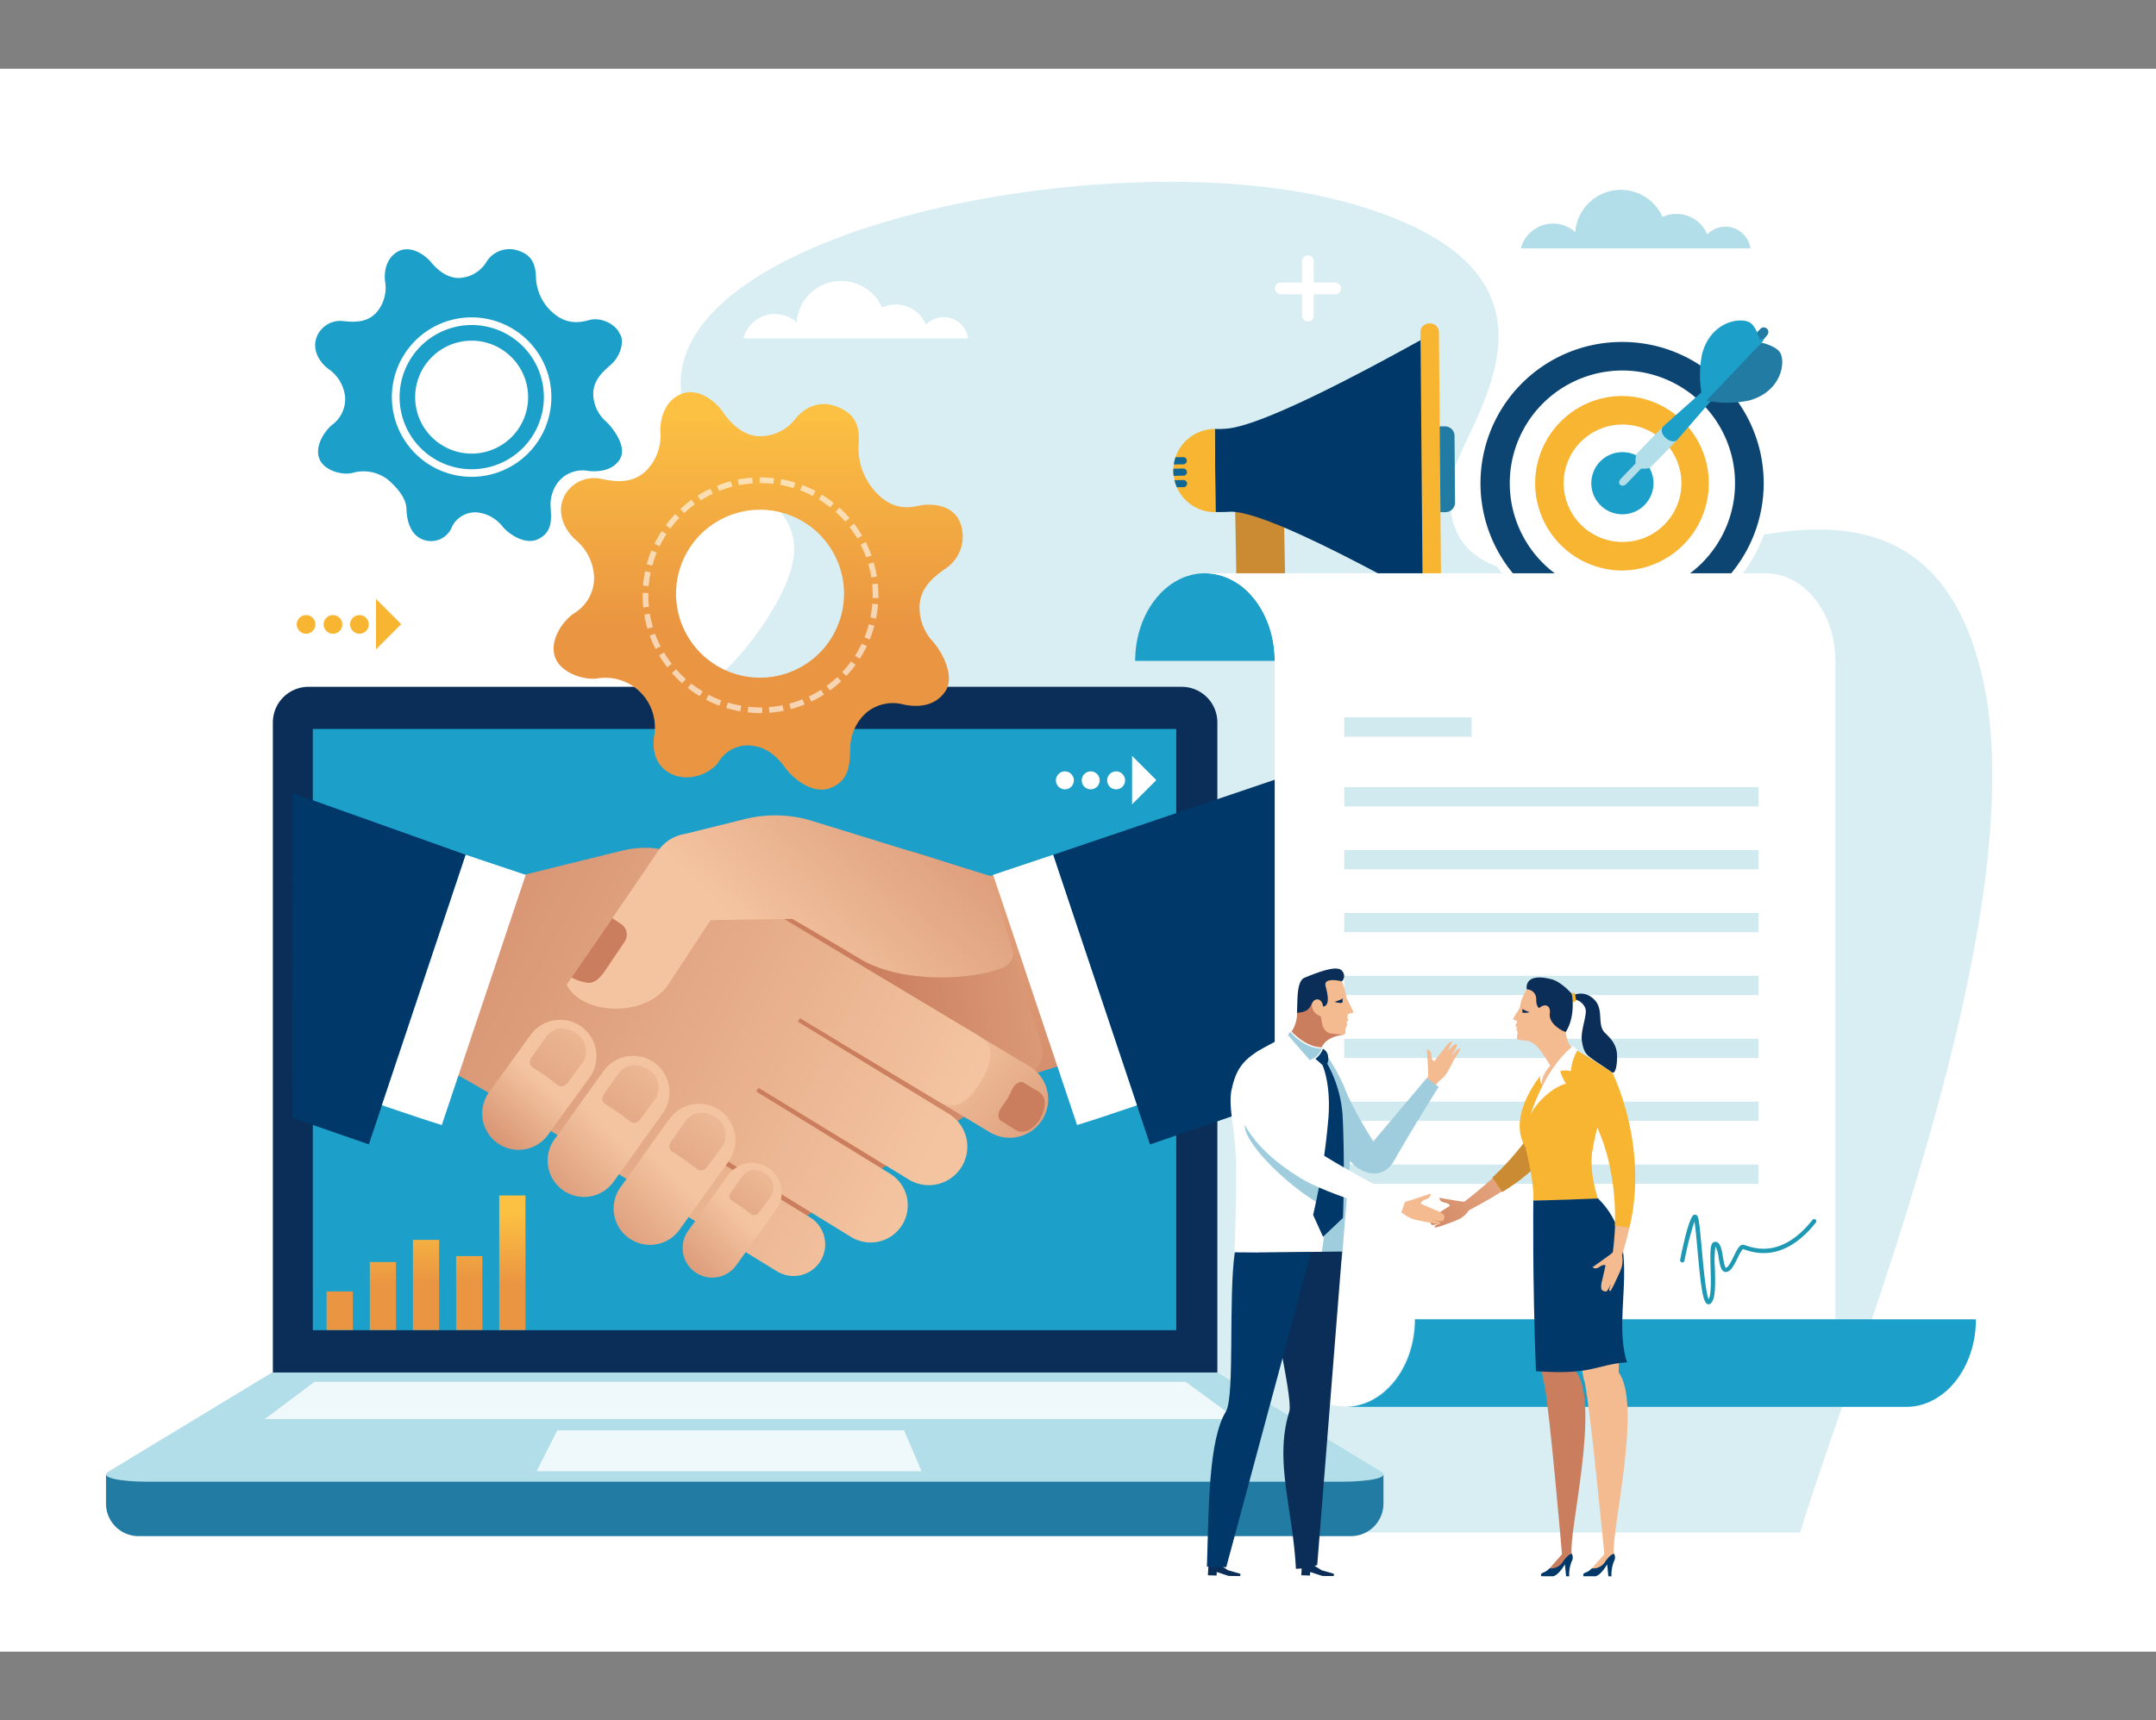 <svg xmlns="http://www.w3.org/2000/svg" xmlns:xlink="http://www.w3.org/1999/xlink" width="441" height="352"><rect width="100%" height="100%" fill="#808080" stroke="none"/><defs><linearGradient id="c" x1=".486" y1=".794" x2=".486" y2="-.04" gradientUnits="objectBoundingBox"><stop offset=".245" stop-color="#ea9542"/><stop offset=".883" stop-color="#fcc142"/></linearGradient><linearGradient id="n" x1="6.277" y1=".669" x2="10.144" y2="-3.627" xlink:href="#a"/><linearGradient id="e" x1=".501" y1=".38" x2=".501" y2="-3.315" xlink:href="#c"/><linearGradient id="f" x1=".499" y1=".733" x2=".499" y2="-.858" xlink:href="#c"/><linearGradient id="g" x1=".501" y1=".788" x2=".501" y2="-.473" xlink:href="#c"/><linearGradient id="h" x1=".499" y1=".733" x2=".499" y2="-.858" xlink:href="#c"/><linearGradient id="i" x1=".5" y1=".86" x2=".5" y2=".03" xlink:href="#c"/><linearGradient id="b" x1="1.204" y1="1.852" x2="-.15" y2="-1.542" gradientUnits="objectBoundingBox"><stop offset="0" stop-color="#ca7e5e"/><stop offset="1" stop-color="#f5bb90"/></linearGradient><linearGradient id="a" x1=".633" y1=".496" x2="1.552" y2=".421" gradientUnits="objectBoundingBox"><stop offset="0" stop-color="#ca7e5e"/><stop offset="1" stop-color="#f4c4a0"/></linearGradient><linearGradient id="j" x1="1.534" y1="1.266" x2=".493" y2=".519" xlink:href="#a"/><linearGradient id="k" x1="-.399" y1=".141" x2=".913" y2=".659" xlink:href="#a"/><linearGradient id="l" x1="1.436" y1=".055" x2=".383" y2=".552" xlink:href="#a"/><linearGradient id="m" x1="8.184" y1="-22.203" x2="8.184" y2="-27.563" xlink:href="#a"/><linearGradient id="z" x1="-21.285" y1="9.563" x2="-21.945" y2="9.171" xlink:href="#b"/><linearGradient id="o" x1="-.149" y1="1.122" x2=".433" y2=".398" xlink:href="#a"/><linearGradient id="p" x1="-1.483" y1="2.946" x2="1.083" y2="-.695" xlink:href="#a"/><linearGradient id="q" x1="-.338" y1="1.254" x2=".416" y2=".43" xlink:href="#a"/><linearGradient id="r" x1="-1.506" y1="2.988" x2="1.06" y2="-.65" xlink:href="#a"/><linearGradient id="s" x1="-.394" y1="1.339" x2=".425" y2=".42" xlink:href="#a"/><linearGradient id="t" x1="-1.538" y1="3.026" x2="1.029" y2="-.61" xlink:href="#a"/><linearGradient id="u" x1="-.357" y1="1.253" x2=".461" y2=".341" xlink:href="#a"/><linearGradient id="v" x1="-1.615" y1="3.021" x2=".949" y2="-.622" xlink:href="#a"/><linearGradient id="w" x1="-.281" y1=".936" x2=".794" y2=".297" xlink:href="#b"/><linearGradient id="x" x1="-17.58" y1=".466" x2="-19.147" y2=".55" xlink:href="#b"/><linearGradient id="y" x1="-25.801" y1="1.369" x2="-24.868" y2="1.232" xlink:href="#b"/><clipPath id="d"><path data-name="長方形 4544" transform="translate(360 741)" fill="#fff" d="M0 0h441v352H0z"/></clipPath></defs><g data-name="マスクグループ 74" transform="translate(-360 -741)" clip-path="url(#d)"><g data-name="AdobeStock_370703247 [更新済み]"><path data-name="長方形 4529" fill="#fff" d="M360 755.065h441v323.87H360z"/><path data-name="パス 4541" d="M728.214 1054.557c10.619-35.086 48.792-127.378 37.1-175.783-11.254-46.589-53.625-24.748-73.364-21.432-17.076 2.858-37.238 2.575-35.245-17.128.582-10.831 32.122-43.006-21.08-57.771-45.97-12.758-135.122 4.374-136.375 36.285-1.041 26.583 39.32 18.381 15.805 51.562-19.933 28.136-39.567 8.82-72.112 52.9-25.383 34.365-11.959 107.642-7.129 131.367z" fill="#d9eef3"/><g data-name="グループ 6150"><path data-name="長方形 4530" fill="#1ca0c9" d="M419.906 887.771h183.191v125.861H419.906z"/><path data-name="パス 4542" d="M609.024 1021.87H415.813V888.811a7.287 7.287 0 017.285-7.285h178.623a7.287 7.287 0 017.285 7.285v133.059zm-185.044-8.714h176.612v-123H423.98z" fill="#0a2e57"/><g data-name="グループ 6149"><g data-name="グループ 6147"><path data-name="パス 4543" d="M381.679 1042.668v5.962a6.663 6.663 0 006.668 6.668h247.966a6.663 6.663 0 006.668-6.668v-5.962z" fill="#227ba2"/></g><g data-name="グループ 6148"><path data-name="パス 4544" d="M642.593 1042.155c1.676 1.094-2.029 2.011-8.308 2.011H390.394c-6.28 0-9.967-.917-8.308-2.011l33.569-20.339h193.37z" fill="#b1dee8"/><path data-name="パス 4545" d="M548.501 1042.015h-78.745l4.234-8.361h70.93z" fill="#fff" opacity=".79"/><path data-name="パス 4546" d="M612.923 1031.343H414.155l10.161-7.62h178.2z" fill="#fff" opacity=".79"/></g></g></g><g data-name="グループ 6151"><path data-name="パス 4547" d="M465.912 792.25a5.515 5.515 0 00-6.492 2.47 6.861 6.861 0 01-5.786 3.158c-2.293-.106-4.163-1.641-5.539-3.316-1.129-1.358-4.2-3.6-6.862-2.011-2.487 1.5-2.664 4.5-2.47 6.033a7.673 7.673 0 01-1.764 6.35c-1.923 2.117-4.533 1.993-6.756 1.764a5.191 5.191 0 00-5.45 3.21c-.988 2.558.406 5.116 2.417 6.6a7.926 7.926 0 013.369 5.627 6.479 6.479 0 01-2.628 5.768c-1.394 1.147-3.6 4.181-2.681 6.809.9 2.628 4.745 3.528 6.756 3.069a8.118 8.118 0 017.532 1.535c1.764 1.605 3.51 3.6 3.581 5.786.106 3.158 1.182 5.486 3.369 6.3a4.61 4.61 0 005.98-2.7 5.287 5.287 0 015.292-2.84 7.6 7.6 0 015.045 2.911c1.464 1.693 4.675 3.74 7.2 2.558 3.087-1.464 2.717-4.269 2.611-6.456a7.472 7.472 0 011.94-5.715 6.433 6.433 0 015.68-1.817c2.117.247 5.151 0 6.58-2.47 1.411-2.47-1.305-6.174-2.928-7.673a7.66 7.66 0 01-2.54-5.1c-.247-2.981 1.676-4.816 3.4-6.315 2.117-1.817 2.84-4.533 2.223-6.139l-.265-.423c-.635-1.605-3.263-3.228-5.733-2.84-1.2.194-4.586 1.764-8.22-1.676a10.034 10.034 0 01-3.122-6.544c-.088-2.544-.405-4.872-3.739-5.913zm5.627 36.233a16.312 16.312 0 11-8.836-21.309 16.313 16.313 0 018.836 21.309z" fill="#1ca0c9"/><path data-name="パス 4548" d="M144.914 53.734c-4.251-1.764-7.285.564-8.82 2.452a9.01 9.01 0 01-7.956 3.457c-2.981-.406-5.257-2.646-6.88-5.01-1.305-1.923-5.08-5.221-8.749-3.457-3.457 1.658-4.04 5.574-3.969 7.62a10.194 10.194 0 01-3.069 8.114c-2.787 2.54-6.192 2.082-9.067 1.5a6.842 6.842 0 00-7.532 3.563c-1.588 3.228-.088 6.756 2.381 8.961a10.429 10.429 0 013.74 7.779 8.476 8.476 0 01-4.145 7.232c-1.958 1.341-4.851 4.974-3.969 8.52.864 3.546 5.945 5.151 8.644 4.8a10.125 10.125 0 0111.819 11.272c-.723 4.057.67 6.9 3.44 8.238 4.092 1.976 8.644-.6 9.755-2.593a6.989 6.989 0 017.268-3.1c2.664.423 4.745 2.311 6.262 4.41 1.729 2.4 5.7 5.468 9.12 4.216 4.234-1.535 4.075-5.257 4.2-8.15a9.849 9.849 0 013.246-7.268 8.437 8.437 0 017.656-1.711c2.752.582 6.333.476 8.485-2.611 2.152-3.069-.547-8.1-2.487-10.266a10.211 10.211 0 01-2.734-7c.035-3.951 2.769-6.121 5.221-7.867a7.925 7.925 0 003.263-9.014c-1.111-3.4-4.269-4.322-7.568-4.092-1.605.106-5.733 2.1-10.09-2.858a13.115 13.115 0 01-3.3-8.961c.228-3.325.087-6.41-4.165-8.176zm-.776 46.166a17.178 17.178 0 11-7.215-23.2 17.181 17.181 0 017.215 23.2z" transform="translate(386.529 770.568)" fill="url(#c)"/><path data-name="パス 4549" d="M513.733 886.819c-.265-.018-.547-.053-.811-.071l.123-1.147c.247.035.512.053.776.071a26.85 26.85 0 002.064.071l.018 1.164c-.741 0-1.464-.018-2.17-.088zm-2.293-.282a23.756 23.756 0 01-2.893-.688l.335-1.111a24.014 24.014 0 002.752.653l-.194 1.147zm5.927.3l-.088-1.164a21.45 21.45 0 002.8-.388l.229 1.147a23.655 23.655 0 01-2.946.406zm-10.231-1.446a25.007 25.007 0 01-2.717-1.217l.529-1.023a19.972 19.972 0 002.593 1.147l-.406 1.094zm14.624.706l-.3-1.129a23.922 23.922 0 002.681-.9l.441 1.076a25.254 25.254 0 01-2.822.953zm-18.628-2.644a23.3 23.3 0 01-2.452-1.693l.723-.917a20.986 20.986 0 002.328 1.605l-.6 1.005zm22.809 1.094l-.494-1.041a22.558 22.558 0 002.47-1.376l.635.97a25.14 25.14 0 01-2.611 1.446zm-26.407-3.74a21.625 21.625 0 01-2.1-2.117l.864-.759a23.821 23.821 0 001.993 2.011l-.759.864zm30.235 1.464l-.688-.935a23.7 23.7 0 002.187-1.8l.794.847a29.63 29.63 0 01-2.293 1.887zm-33.275-4.731a26.125 26.125 0 01-1.676-2.452l1.005-.6a26.065 26.065 0 001.588 2.346l-.917.706zm36.621 1.764l-.847-.794a23.669 23.669 0 001.817-2.17l.935.688a26.532 26.532 0 01-1.905 2.276zm-39.02-5.521a26.489 26.489 0 01-1.2-2.717l1.094-.406a24.012 24.012 0 001.129 2.593l-1.023.529zm41.754 2.011l-.97-.635a22.56 22.56 0 001.376-2.47l1.041.494a19.726 19.726 0 01-1.446 2.611zm-43.407-6.141a23.677 23.677 0 01-.67-2.893l1.147-.194a23.961 23.961 0 00.635 2.752l-1.112.335zm45.458 2.187l-1.076-.441a23.918 23.918 0 00.9-2.681l1.129.3a26.528 26.528 0 01-.953 2.822zm-46.323-6.562a23.8 23.8 0 01-.123-2.964l1.164.018a21.587 21.587 0 00.123 2.822l-1.164.123zm47.61 2.293l-1.147-.229a24.938 24.938 0 00.388-2.8l1.164.088a23.658 23.658 0 01-.406 2.946zm-46.5-6.65l-1.164-.088a27.539 27.539 0 01.423-2.946l1.147.229a21.484 21.484 0 00-.406 2.8zm45.813 2.432a25.158 25.158 0 00-.106-2.822l1.164-.106a27.73 27.73 0 01.106 2.964l-1.164-.035zm-45.088-6.61l-1.129-.3a26.532 26.532 0 01.953-2.822l1.076.441a30.026 30.026 0 00-.9 2.681zm44.806 2.4a20.7 20.7 0 00-.617-2.752l1.111-.318a23.6 23.6 0 01.653 2.893l-1.147.176zm-43.306-6.368l-1.041-.512a22.161 22.161 0 011.464-2.593l.97.635a22.7 22.7 0 00-1.394 2.47zm42.248 2.258a19.872 19.872 0 00-1.129-2.593l1.041-.529a25.053 25.053 0 011.182 2.734l-1.094.388zm-40.043-5.892l-.935-.688a23.434 23.434 0 011.923-2.276l.847.794a19.269 19.269 0 00-1.835 2.17zm38.244 2.046a21.048 21.048 0 00-1.588-2.346l.917-.706a23.211 23.211 0 011.658 2.47l-.988.582zm-35.421-5.2l-.794-.847a26.061 26.061 0 012.293-1.887l.688.935a23.7 23.7 0 00-2.187 1.8zm32.954 1.759a23.646 23.646 0 00-1.976-2.011l.776-.864a23.58 23.58 0 012.082 2.117l-.882.759zm-29.582-4.357l-.617-.988a23.322 23.322 0 012.611-1.429l.488 1.059a24.087 24.087 0 00-2.487 1.358zm26.513 1.429a23.842 23.842 0 00-2.329-1.623l.6-.988a23.229 23.229 0 012.434 1.711l-.706.9zm-22.738-3.352l-.423-1.076a26.436 26.436 0 012.822-.935l.3 1.129a20.109 20.109 0 00-2.7.882zm19.175 1.023a22.542 22.542 0 00-2.575-1.164l.406-1.094a26.627 26.627 0 012.711 1.222l-.547 1.041zm-15.118-2.223l-.229-1.147a23.617 23.617 0 012.946-.388l.088 1.164a25.447 25.447 0 00-2.8.37zm11.2.6a24.071 24.071 0 00-2.752-.67l.212-1.147a23.829 23.829 0 012.893.706l-.353 1.111zm-6.97-1.023v-1.164a27.552 27.552 0 012.964.159l-.141 1.147a30.295 30.295 0 00-2.822-.141z" fill="#fff" opacity=".6"/><path data-name="パス 4550" d="M455.362 836.968a14.755 14.755 0 1115.841-13.583 14.769 14.769 0 01-15.841 13.583zm1.993-26.231a11.553 11.553 0 1010.637 12.4 11.579 11.579 0 00-10.637-12.4z" fill="#1ca0c9"/></g><g data-name="グループ 6153"><path data-name="パス 4551" d="M622.853 858.913a4.094 4.094 0 01-4.163 4l-1.5.018a4.1 4.1 0 01-4.3-3.881l-.406-23.32a4.083 4.083 0 014.163-4l1.5-.018a4.08 4.08 0 014.286 3.863z" fill="#ca8b32"/><path data-name="パス 4552" d="M657.622 843.901a1.96 1.96 0 01-1.993 1.887h-.706a1.924 1.924 0 01-2.011-1.852l-.123-13.812a1.937 1.937 0 011.993-1.887h.706a1.952 1.952 0 012.029 1.852z" fill="#227ba2"/><path data-name="パス 4553" d="M650.689 810.526c-17.5 9.7-34.2 18.028-40.2 18.2a14.931 14.931 0 01-2.011.035l.141 17s1.2.035 2.946-.053c5.715-.247 22.35 8.132 39.637 17.658z" fill="#00386a"/><path data-name="パス 4554" d="M654.799 865.072a1.766 1.766 0 01-1.764 1.8h-.212a1.777 1.777 0 01-1.8-1.764l-.476-56.13a1.777 1.777 0 011.764-1.8h.212a1.777 1.777 0 011.8 1.764z" fill="#f8b532"/><g data-name="グループ 6152"><path data-name="パス 4555" d="M608.477 828.765a8.512 8.512 0 10.159 17.023z" fill="#f8b532"/><path data-name="パス 4556" d="M602.092 840.677a.732.732 0 00-.018-1.464l-1.835.035a9.259 9.259 0 00.476 1.446z" fill="#116793"/><path data-name="パス 4557" d="M600.098 836.032l1.94-.035a.732.732 0 10-.018-1.464l-1.57.018a10.648 10.648 0 00-.352 1.481z" fill="#116793"/><path data-name="パス 4558" d="M602.779 837.585a.73.73 0 00-.741-.723l-2.029.035c0 .141-.018.3-.018.441a9.623 9.623 0 00.071 1.023l1.993-.035a.709.709 0 00.724-.741z" fill="#116793"/></g></g><g data-name="グループ 6159"><g data-name="グループ 6156"><path data-name="パス 4559" d="M722.644 839.631a30.783 30.783 0 11-31.029-30.535 30.788 30.788 0 0131.029 30.535z" fill="#fff"/><g data-name="グループ 6154"><path data-name="パス 4560" d="M717.846 839.666a25.985 25.985 0 11-26.178-25.772 26 26 0 0126.178 25.772z" fill="#fff"/><path data-name="パス 4561" d="M691.844 868.79a28.912 28.912 0 01-.212-57.824h.229a28.9 28.9 0 0120.586 49.18 28.671 28.671 0 01-20.374 8.626zm.018-51.985h-.192a23.065 23.065 0 00.176 46.129h.194a23.065 23.065 0 00-.176-46.129z" fill="#0d4572"/></g><g data-name="グループ 6155"><path data-name="パス 4562" d="M706.786 839.754a14.942 14.942 0 11-15.065-14.821 14.91 14.91 0 0115.065 14.821z" fill="#fff"/><path data-name="パス 4563" d="M691.861 857.729a17.85 17.85 0 01-12.717-30.378 17.71 17.71 0 0112.577-5.327h.141a17.852 17.852 0 01.141 35.7zm0-29.865h-.1a12.016 12.016 0 00-11.925 12.1 12.054 12.054 0 0012.013 11.925h.106a12.013 12.013 0 00-.088-24.026z" fill="#f8b532"/></g><path data-name="パス 4564" d="M698.212 839.825a6.359 6.359 0 11-6.4-6.315 6.35 6.35 0 016.4 6.315z" fill="#1ca0c9"/></g><g data-name="グループ 6158"><g data-name="グループ 6157"><path data-name="パス 4565" d="M691.545 838.943c.723-.759 8.45-8.785 8.45-8.785l1.111 1.076s-7.338 7.638-8.45 8.785c-.847.882-2.099-.053-1.111-1.076z" fill="#b1dee8"/><path data-name="パス 4566" d="M694.755 833.844l5.362-5.518 2.858 2.769-5.451 5.61s-1.764.6-2.593-.229c-.794-.779-.176-2.632-.176-2.632z" fill="#b1dee8"/><path data-name="パス 4567" d="M717.758 813.877s3.193-3.581 3.828-4.463a.952.952 0 00-1.376-1.252 24.978 24.978 0 00-3.775 4.675z" fill="#227ba2"/><path data-name="パス 4568" d="M700.083 828.359c.759-.723 19.792-17.6 20.057-17.887.282-.318.882-.106.37.423-.564.582-16.934 19.527-17.552 20.233-1.323.848-3.81-1.393-2.875-2.769z" fill="#1ca0c9"/><path data-name="パス 4569" d="M720.315 811.107s2.628.564 3.669 1.852c1.341 1.676.688 8.079-6.209 9.984a21.9 21.9 0 01-8.732.035z" fill="#227ba2"/><path data-name="パス 4570" d="M719.998 810.771s-.582-2.628-1.887-3.651c-1.676-1.323-8.079-.635-9.949 6.262a21.949 21.949 0 000 8.732z" fill="#1ca0c9"/></g></g></g><g data-name="グループ 6160"><path data-name="長方形 4531" transform="translate(426.803 1005.235)" fill="url(#e)" d="M0 0h5.363v7.885H0z"/><path data-name="長方形 4532" transform="translate(435.641 999.22)" fill="url(#f)" d="M0 0h5.363v13.9H0z"/><path data-name="長方形 4533" transform="translate(444.461 994.687)" fill="url(#g)" d="M0 0h5.363v18.434H0z"/><path data-name="長方形 4534" transform="translate(453.298 998.003)" fill="url(#h)" d="M0 0h5.363v15.117H0z"/><path data-name="長方形 4535" transform="translate(462.118 985.602)" fill="url(#i)" d="M0 0h5.363v27.518H0z"/></g><g data-name="グループ 6169"><path data-name="パス 4571" d="M177.822 163.547l-14.535 4.6-9.367-40.307 12.33-4.128z" transform="translate(407.088 792.914)" fill="url(#b)"/><path data-name="パス 4572" d="M184.957 161.24c.829 2.611.935 5.5-3.122 8.009-8.079 4.974-35.933 22.526-43.782 27.518-3.7 2.346-7.038.353-10.2-1.552-4.216-2.558-35.58-22.826-36.6-24.484-1.023-1.641-.494-5.662 1.782-6.933 1.464-.811 52.991-37.82 57.524-39.972a12.158 12.158 0 019.614-.723c5.451 1.729 8.891 3.034 14.571 4.639a1914.637 1914.637 0 0010.213 33.498z" transform="translate(387.764 792.523)" fill="url(#a)"/><path data-name="パス 4573" d="M170.6 160.638a7.873 7.873 0 012.734 10.8 7.873 7.873 0 01-10.8 2.734l-31.011-18.663c-3.74-2.223 4.5-15.488 8.238-13.265z" transform="translate(399.948 798.504)" fill="url(#j)"/><path data-name="パス 4574" d="M178.819 160.439L145.9 140.682l-.018-.018-.018-.018-13.3-7.991a2.592 2.592 0 00-.388-.176c-6.174-3.687-12.595-7.532-14.923-8.891-2.84-1.676-7.109-1.958-11.254-.935-8.767 2.134-24.079 5.945-24.079 5.945l-12.504 38.473s4.622 2.011 19.016 11.043c3.969 2.487 7.321 4.586 10.637 6.65a7.125 7.125 0 001.2.953l37.379 22.967a6.474 6.474 0 106.7-11.078l-19.21-11.8c.159-.265.335-.547.512-.829l27.254 16.74a7.605 7.605 0 007.867-13.018l-27.307-16.776c.159-.247.3-.512.459-.759l30.764 18.787a7.87 7.87 0 008.132-13.477l-30.852-18.84c.141-.247.282-.476.423-.706l28.295 16.987c3.722 2.258 6.474-.353 8.732-4.057 2.242-3.722 3.124-7.158-.598-9.419z" transform="translate(381.236 792.406)" fill="url(#k)"/><g data-name="グループ 6161"><path data-name="パス 4575" d="M149.352 146.681c-.229-.141-10.972-6.562-14.465-8.52-.265 0-16.335.229-16.705.265-4.463 6.791-6.333 9.667-8.679 13.212-4.463 6.721-17.675 6.3-20.745-.035 1.147-1.676 17.658-25.684 18.451-26.972a8.207 8.207 0 015.662-3.846c3.087-.759 7.991-1.958 12.313-3.052a26.1 26.1 0 0112.754.071c7.62 2.311 37.45 11.572 37.45 11.572s3.934 13.283 4.463 14.765c.759 2.558-.829 3.6-2.434 4.2-6.017 2.259-19.457 3.032-28.065-1.66z" transform="translate(387.153 790.853)" fill="url(#l)"/><path data-name="パス 4576" d="M97.876 133.077l-8.361 12.136a9.611 9.611 0 003.369 1.094c1.535.123 2.769-1.288 4.04-3.281.088-.123 3.475-5.151 3.528-5.239a2.587 2.587 0 00-.723-3.457 113.5 113.5 0 01-1.853-1.253z" transform="translate(387.385 795.777)" fill="url(#m)"/></g><path data-name="パス 4577" d="M164.859 166.431c-.6.988-2.769 3.457-5.01 2.1a421.323 421.323 0 01-2.946-1.852c-.864-.529-.441-1.887-.159-2.346.229-.388 1.2-1.711 1.5-2.2.3-.512.935-1.905 1.164-2.293.282-.459 1.27-1.464 2.134-.935.053.035 2.928 1.746 3 1.782 2.434 1.475.899 4.773.317 5.744z" transform="translate(407.844 803.631)" fill="url(#n)"/><g data-name="グループ 6162"><path data-name="パス 4578" d="M419.9 903.277l35.373 12.609-19.827 59.256-15.682-5.433z" fill="#00386a"/><path data-name="パス 4579" d="M444.619 969.322a2134.67 2134.67 0 01-6.509-2.187l17.146-51.244 12.277 4.11-17.163 51.173s-2.364-.706-5.751-1.852z" fill="#fff"/></g><g data-name="グループ 6163"><path data-name="パス 4580" d="M661.432 886.748l-86.048 29.159 19.845 59.253 66.273-22.791z" fill="#00386a"/><path data-name="パス 4581" d="M586.056 969.34a2134.67 2134.67 0 006.509-2.187l-17.146-51.262-12.277 4.11 17.164 51.174c0 .015 2.346-.69 5.75-1.835z" fill="#fff"/></g><g data-name="グループ 6168"><g data-name="グループ 6165"><g data-name="グループ 6164"><path data-name="パス 4582" d="M76.948 163.8a7.443 7.443 0 001.641 10.39 7.443 7.443 0 0010.39-1.641l8.5-11.731a7.443 7.443 0 00-1.641-10.39 7.443 7.443 0 00-10.39 1.641z" transform="translate(383.105 800.651)" fill="url(#o)"/></g><path data-name="パス 4583" d="M92.656 151.44a4.326 4.326 0 01.988 6.1c-.071.088-2.769 3.722-2.8 3.793-.811 1.111-1.711.935-2.134.617-.37-.265-2.134-1.623-2.611-1.958-.476-.353-2.293-1.5-2.664-1.764-.423-.318-.741-1.076.053-2.187.053-.071 2.681-3.757 2.734-3.846 2.289-3.119 5.517-1.425 6.434-.755z" transform="translate(385.39 801.07)" fill="url(#p)"/></g><g data-name="グループ 6166"><path data-name="パス 4584" d="M87.2 171.705a7.443 7.443 0 001.641 10.39 7.443 7.443 0 0010.39-1.641l10.037-13.989a7.443 7.443 0 00-1.641-10.39 7.443 7.443 0 00-10.39 1.641z" transform="translate(386.242 802.379)" fill="url(#q)"/></g><path data-name="パス 4585" d="M104.016 157.169a4.326 4.326 0 01.988 6.1c-.071.088-2.769 3.722-2.8 3.793-.811 1.111-1.711.935-2.134.617-.37-.265-2.134-1.623-2.611-1.958-.476-.353-2.293-1.5-2.664-1.764-.423-.318-.741-1.076.053-2.187.053-.071 2.681-3.757 2.734-3.846 2.306-3.137 5.535-1.424 6.434-.755z" transform="translate(388.866 802.82)" fill="url(#r)"/><path data-name="パス 4586" d="M97.534 179.215a7.443 7.443 0 001.641 10.39 7.443 7.443 0 0010.39-1.641l10.035-13.988a7.443 7.443 0 00-1.641-10.39 7.443 7.443 0 00-10.39 1.641z" transform="translate(389.403 804.676)" fill="url(#s)"/><path data-name="パス 4587" d="M114.512 164.626a4.326 4.326 0 01.988 6.1c-.071.088-2.769 3.722-2.8 3.793-.811 1.111-1.711.935-2.134.617-.37-.265-2.134-1.623-2.611-1.958-.476-.353-2.293-1.5-2.664-1.764-.423-.318-.741-1.076.053-2.187.053-.071 2.681-3.757 2.734-3.846 2.288-3.136 5.516-1.443 6.434-.755z" transform="translate(392.076 805.1)" fill="url(#t)"/><g data-name="グループ 6167"><path data-name="パス 4588" d="M108.075 185.291a6.045 6.045 0 001.341 8.45 6.045 6.045 0 008.45-1.341l8.167-11.378a6.045 6.045 0 00-1.341-8.45 6.061 6.061 0 00-8.45 1.341z" transform="translate(392.709 807.508)" fill="url(#u)"/></g><path data-name="パス 4589" d="M121.816 173.378a3.38 3.38 0 01.776 4.78c-.053.071-2.17 2.911-2.205 2.964-.635.864-1.341.723-1.676.476-.282-.212-1.676-1.27-2.046-1.535s-1.8-1.164-2.082-1.376c-.335-.247-.582-.829.053-1.711.035-.053 2.1-2.946 2.152-3 1.783-2.468 4.305-1.127 5.028-.598z" transform="translate(394.95 807.849)" fill="url(#v)"/></g></g><path data-name="パス 4590" d="M558.027 810.225a5.051 5.051 0 00-8.644-2.787 6.661 6.661 0 00-8.961-3.51 9.147 9.147 0 00-17.481 3.034 6.646 6.646 0 00-10.884 3.263z" fill="#fff"/><path data-name="パス 4591" d="M718.04 791.809a5.165 5.165 0 00-8.838-2.84 6.8 6.8 0 00-6.28-4.2 6.714 6.714 0 00-2.858.635 9.339 9.339 0 00-17.852 3.087 6.735 6.735 0 00-4.551-1.746 6.816 6.816 0 00-6.58 5.08h46.958z" fill="#b1dee8"/><g data-name="グループ 6170" fill="#f8b532"><path data-name="パス 4592" d="M436.91 873.87l5.151-5.169-5.151-5.151v10.32z"/><path data-name="パス 4593" d="M435.428 868.752a1.905 1.905 0 11-1.905-1.9 1.9 1.9 0 011.905 1.9z"/><path data-name="パス 4594" d="M430.009 868.752a1.905 1.905 0 11-1.9-1.9 1.9 1.9 0 011.9 1.9z"/><path data-name="パス 4595" d="M424.509 868.752a1.905 1.905 0 11-1.905-1.9 1.9 1.9 0 011.905 1.9z"/></g><g data-name="グループ 6171" fill="#fff"><path data-name="パス 4596" d="M634.284 800.013a1.19 1.19 0 01-1.2 1.2h-11.091a1.19 1.19 0 01-1.2-1.2 1.19 1.19 0 011.2-1.2h11.1a1.212 1.212 0 011.2 1.2z"/><path data-name="パス 4597" d="M627.529 793.273a1.19 1.19 0 011.2 1.2v11.1a1.19 1.19 0 01-1.2 1.2 1.19 1.19 0 01-1.2-1.2v-11.1a1.2 1.2 0 011.2-1.2z"/></g><g data-name="グループ 6172" fill="#fff"><path data-name="パス 4598" d="M591.561 905.569l4.957-4.957-4.957-4.957v9.914z"/><path data-name="パス 4599" d="M590.131 900.666a1.835 1.835 0 11-1.835-1.835 1.845 1.845 0 011.835 1.835z"/><path data-name="パス 4600" d="M584.932 900.666a1.835 1.835 0 11-1.835-1.835 1.822 1.822 0 011.835 1.835z"/><path data-name="パス 4601" d="M579.653 900.666a1.835 1.835 0 11-1.835-1.835 1.845 1.845 0 011.835 1.835z"/></g><g data-name="グループ 6174"><g data-name="グループ 6173"><path data-name="パス 4602" d="M620.736 876.216c0-9.9-6.386-17.922-14.271-17.922s-14.271 8.026-14.271 17.922z" fill="#1ca0c9"/><path data-name="パス 4603" d="M635.166 1028.855c7.885 0 14.271-8.026 14.271-17.922h114.731c0 9.9-6.386 17.922-14.271 17.922z" fill="#1ca0c9"/><path data-name="パス 4604" d="M735.432 876.463l-.018-.247c0-9.9-6.386-17.922-14.271-17.922H606.466c7.885 0 14.271 8.026 14.271 17.922v134.611c0 9.9 6.386 17.922 14.271 17.922s14.271-8.026 14.271-17.9h86.154z" fill="#fff"/><path data-name="長方形 4536" fill="#1d99b3" opacity=".21" d="M634.954 902.059h84.725v3.934h-84.725z"/><path data-name="長方形 4537" fill="#1d99b3" opacity=".21" d="M634.954 887.77h26.054v3.934h-26.054z"/><path data-name="長方形 4538" fill="#1d99b3" opacity=".21" d="M634.954 914.936h84.725v3.934h-84.725z"/><path data-name="長方形 4539" fill="#1d99b3" opacity=".21" d="M634.954 927.796h84.725v3.934h-84.725z"/><path data-name="長方形 4540" fill="#1d99b3" opacity=".21" d="M634.954 940.655h84.725v3.934h-84.725z"/><path data-name="長方形 4541" fill="#1d99b3" opacity=".21" d="M634.954 953.532h84.725v3.934h-84.725z"/><path data-name="長方形 4542" fill="#1d99b3" opacity=".21" d="M634.954 966.392h84.725v3.934h-84.725z"/><path data-name="長方形 4543" fill="#1d99b3" opacity=".21" d="M634.954 979.269h84.725v3.934h-84.725z"/></g><path data-name="パス 4605" d="M709.505 1007.864a1.212 1.212 0 01-.229-.035c-.935-.353-1.341-3.122-2.082-11.325-.194-2.117-.406-4.463-.6-5.592a63.557 63.557 0 00-2.046 8.026.444.444 0 01-.529.353.458.458 0 01-.353-.529c1.182-5.856 2.134-8.943 2.84-9.208a.556.556 0 01.547.088c.388.3.529 1.252 1.023 6.774.318 3.493.829 9.19 1.429 10.408.547-.97.459-4.075.388-6.386-.088-3.016-.106-4.6.441-5.151a.747.747 0 01.529-.212c1.041.035 1.288 1.517 1.552 3.1.123.723.353 2.082.635 2.223.459-.071 1.2-1.552 1.623-2.434.67-1.376 1.164-2.364 1.905-2.276a3.952 3.952 0 01.617.176c1.835.6 7.426 2.452 13.53-5.257a.44.44 0 11.688.547c-6.492 8.185-12.524 6.192-14.518 5.539a3.238 3.238 0 00-.406-.123 7.949 7.949 0 00-1.041 1.764c-.706 1.446-1.376 2.8-2.311 2.911-1.094.141-1.341-1.358-1.605-2.946a6.994 6.994 0 00-.635-2.311 20.155 20.155 0 00-.123 4.41c.106 3.793.106 6.35-.794 7.232a.648.648 0 01-.475.234z" fill="#1d99b3"/></g><g data-name="グループ 6194"><g data-name="グループ 6193"><g data-name="グループ 6181"><g data-name="グループ 6175"><path data-name="パス 4606" d="M255 163.683c-.335-.529-1.658-2.258-5.468-2.24-2.593 7.691-13.353 17.023-18.522 20.974-.476.035-5.1-.794-5.1-.794s-.088.759 1.041.97c1.076.194 1.094.67 1.094.67s-2.152 1.376-2.717 1.711c-.582.353-1.341.935-1.358 1.182a1.31 1.31 0 00.335.97c.159.141.67.053 1.817-.37-.476.318-1.429.529-1.076.97a19.136 19.136 0 002.328-.741 26.378 26.378 0 002.717-1.076 5.272 5.272 0 001.693-1.517l.159-.212c11.026-5.873 17.535-10.865 23.057-20.497z" transform="translate(428.518 804.456)" fill="url(#w)"/><path data-name="パス 4607" d="M665.242 981.916s11.113-9.72 13.6-21.574c3.669-2.276 5.433-2.434 5.433-2.434l2.964 2.187s-5.451 16-19.951 24.8z" fill="#ca8b32"/></g><g data-name="グループ 6180"><g data-name="グループ 6176"><path data-name="パス 4608" d="M243.311 251.549l2.558-2.911s-2.487-29.318-3.651-35.033c-1.2-2.928-1.552-28.806-1.552-28.806s8.714-6.121 9.173-3.3c1.217 7.391-.529 13.583-1.023 29.9 4.9 6.615-1.588 32.634-.97 37.167 0 .564-.847 1.164-.847 1.164l-3.1 2.646z" transform="translate(433.627 810.364)" fill="url(#x)"/><path data-name="パス 4609" d="M676.955 1061.895a3.745 3.745 0 01-1.464.935.444.444 0 00-.212.67s1.693 0 2.24.018c1.182.018 2.575-2.452 2.575-2.452l.247 2.452h.635a7.28 7.28 0 01.547-3.158 1.419 1.419 0 00-.035-1.446s-.582-.071-1.711 1.482a2.926 2.926 0 01-2.822 1.499z" fill="#00386a"/></g><g data-name="グループ 6177"><path data-name="パス 4610" d="M685.6 1061.914l2.558-2.911s-2.822-29.441-4-35.157c-1.2-2.928-3.069-28.683-3.069-28.683s8.009-5.856 8.485-3.016c1.217 7.391 2.011 13.318 1.517 29.653 4.9 6.615-1.588 32.634-.97 37.167 0 .564-.847 1.164-.847 1.164l-3.1 2.646z" fill="#f5bb90"/><path data-name="パス 4611" d="M685.6 1061.896a3.746 3.746 0 01-1.464.935.444.444 0 00-.212.67s1.693 0 2.24.018c1.182.018 2.575-2.452 2.575-2.452l.247 2.452h.635a7.28 7.28 0 01.547-3.158 1.419 1.419 0 00-.035-1.446s-.582-.071-1.711 1.482a2.914 2.914 0 01-2.822 1.499z" fill="#00386a"/></g><path data-name="パス 4612" d="M674.998 986.872a61.421 61.421 0 00-1.73-11.377c-1.394-4.728.512-7.515.512-7.515s-.882 1.923-.071 7.109c.882 5.592 2.558 12.119 2.558 12.119z" fill="#794e81" opacity=".22"/><path data-name="パス 4613" d="M689.551 960.289c-2.946-1.923-4.234-2.734-7.232-4.5-.194.212-.37.423-.547.635-.847-.67-1.482-1.164-1.482-1.164s-13.459 11.836-8.256 20.515c2.029 8.256 1.588 10.9 1.588 10.9l13.265-.335s-2.117-6.015-1.058-10.461c.3-1.958.794-3.669 1.376-6.051.9-1.835 1.446-3.4 1.835-4.163 1.305-2.606 1.478-4.758.511-5.376z" fill="#f8b532"/><path data-name="パス 4614" d="M686.887 986.216c9.579 9.42 2.628 22.967 5.892 33.516-6.615.512-6.862 2.646-18.61 1.817-.741-18.857-.529-34.91-.529-34.91s3.686-.049 13.247-.423z" fill="#00386a"/><g data-name="グループ 6178"><path data-name="パス 4615" d="M691.773 997.845c3.651-11.889 3.193-18.4.318-29.053-.617-.141-1.958-1.217-4.639 1.482 3.563 7.232 3.3 20.551 2.434 26.972-.318.353-4.128 3.016-4.128 3.016s.476.6 1.411-.053c.9-.635 1.235-.3 1.235-.3s-.547 2.47-.706 3.122a3.949 3.949 0 00-.141 1.782 1.282 1.282 0 00.917.441c.212 0 .512-.423 1.023-1.535-.106.564-.635 1.376-.088 1.446a19.418 19.418 0 001.111-2.152c.123-.282.811-1.658 1.164-2.664a5.617 5.617 0 00.141-2.258z" fill="#f5bb90"/><path data-name="パス 4616" d="M690.309 991.759s.917-13.706-5.645-23.779c.988-4.181 2.117-5.521 2.117-5.521l3.228-1.535s7.285 14.853 3.263 31.24z" fill="#f8b532"/></g><path data-name="パス 4617" d="M675.28 962.847a20.962 20.962 0 014.745-5.257 17.1 17.1 0 00-2.54-1.394 5.857 5.857 0 00-2.205 6.651z" fill="#fff"/><path data-name="パス 4618" d="M678.949 957.184s-4.41 3.563-3.44 6.174c3.4-5.363 5.363-6.156 5.363-6.156z" fill="#f5bb90"/><g data-name="グループ 6179"><path data-name="パス 4619" d="M248.813 155.907a5.9 5.9 0 01-1.446-4.569l-3.457-5.01s-1.976 1.446-1.676 4.9c.088 1.005-1.235 1.676-2.117 2.029-.512.212-1.464.529-1.693.688 2.381.318 3.069.811 5.874 5.486a29.717 29.717 0 014.515-3.524z" transform="translate(432.941 799.831)" fill="url(#y)"/><path data-name="パス 4620" d="M681.878 944.593a3.7 3.7 0 013.228.159c3.563 2.1 1.2 5.7 3.228 7.62 1.641 1.552 2.346 2.752 2.417 4.428.088 2.046-.335 4.181-1.076 3.563-5.027-3.475-5.592-3.21-6.1-6.35-.353-2.1 1.129-5.327.723-6.65a2.939 2.939 0 00-2.364-1.905z" fill="#0a2e57"/><path data-name="パス 4621" d="M681.474 945.648a.439.439 0 00.494.37.435.435 0 00.37-.494l-.141-1.023a.439.439 0 00-.494-.37.435.435 0 00-.37.494z" fill="#f8b532"/><path data-name="パス 4622" d="M671.329 953.82a4.972 4.972 0 003.122-.741c1.111-.847 1.57-3.44 1.57-3.44a2.044 2.044 0 00.935-1.429c0-.847.194-1.235-1.2-1.641-2.046-.6-.282-3.263-.282-3.263l-1.394-1.005a1.211 1.211 0 00-1.235.441 8.783 8.783 0 00-1.976 4.445c-.776 1.27-1.376 2.223-1.376 2.223a.413.413 0 00.388.318.675.675 0 01.441.3 1.537 1.537 0 01-.335.688.7.7 0 00.353.547.514.514 0 00-.176.423c.6.617-.212 1.552.282 1.976.177.158.336.158.883.158z" fill="#f5bb90"/><path data-name="パス 4623" d="M681.578 944.783l-.123-.494s-2.064-2.4-4.092-2.928c-5.839-1.5-5.063 2.064-5.063 2.064a1.947 1.947 0 011.923 2.064c.018 1.2.353 1.641.617 1.764 1.305-1.129 2.381-.388 2.17 1.094-.318 2.2 2.8 3.74 3.263 3.793 2.01-3.141 1.305-7.357 1.305-7.357z" fill="#0a2e57"/><path data-name="パス 4624" d="M671.381 948.029c0 .088 0 .176.353.194a4.025 4.025 0 001.111-.106c.088-.018-.512-.159-1.376-.635-.247-.141-.088.035-.018.176a.69.69 0 00-.07.371z" fill="#0a2e57"/></g><path data-name="パス 4625" d="M682.707 955.844a9.122 9.122 0 00-1.361 4.322 4.238 4.238 0 00-2.205 0 9.188 9.188 0 001.182 2.558c-3 .794-6.174 4.04-7.232 6.28 1.87-5.715 4.974-11.06 8.7-14.006.439.44.916.846.916.846z" fill="#fff"/></g></g><g data-name="グループ 6192"><g data-name="グループ 6182"><path data-name="パス 4626" d="M651.289 962.371a5.334 5.334 0 00.829-1.164c.088-.494-.265-5.486-.265-5.486s.829-.018.917 1.2c.088 1.182.582 1.235.582 1.235s1.693-2.134 2.134-2.7 1.023-1.446 1.5-1.288c.088.035-.141.547-.9 1.729.071.318 1.376-1.517 1.817-1.252.476.406-1.129 2.17-.794 2.205.388-.476 1.217-1.57 1.605-1.252a17.479 17.479 0 01-1.341 2.24 30.372 30.372 0 01-1.446 2.752 6.732 6.732 0 01-1.658 1.676l-1.431 1.837z" fill="#f5bb90"/><path data-name="パス 4627" d="M626.77 956.479a11.8 11.8 0 018.273 7.321 82.6 82.6 0 005.874 10.725l10.919-12.948 2.434 1.8s-5.68 9.014-9.032 14.976c-2.523 4.5-6.7 2.364-7.973 1.288-1.288-1.076-12.507-13.406-12.507-13.406z" fill="#9fcdde"/></g><g data-name="グループ 6191"><path data-name="パス 4628" d="M634.478 998.867s.864-12.542 2.223-25.613c1.111-10.743-9.6-21.732-9.6-21.732l-2.832.565s-8.167 9.437-9.667 19.81c-.917 6.35-.6 17.816-.6 17.816l-.141 10.672z" fill="#9fcdde"/><path data-name="パス 4629" d="M612.517 997.262s.582-15.594.212-20.9c-.37-5.327-1.394-8.661-.882-12.119.882-4.216 2.134-5.98 5.239-8.061.829-.547 6.738-3.651 6.738-3.651l.106-.423.265-.035s5.839 2.946 6.156 3.21c.582.476.6 1.446.582 2.593 3.934 7.162 2.664 22.562.988 29.759-1.129 4.851-1.217 8.943-2.082 11.907-4.833 2.536-17.322-2.28-17.322-2.28z" fill="#fff"/><path data-name="パス 4630" d="M629.204 986.925c3.775 2.346 2.434-4.216 2.434-4.216s-16.776-13.777-17-11.448c-.289 3.104 7.211 11.077 14.566 15.664z" fill="#9fcdde"/><path data-name="パス 4631" d="M630.62 955.597a1.953 1.953 0 011.041 1.641 2.47 2.47 0 01-.176 1.394 25.3 25.3 0 013.175 11.36c.459 10.408.035 20.2.035 20.2l-4.075 3.86-2.029-4.481a138.269 138.269 0 003.14-19.986c.512-7.021-1.235-10.672-1.235-10.672s-.635-.617-1.446-1.27a4.911 4.911 0 001.57-2.046z" fill="#00386a"/><path data-name="パス 4632" d="M607.189 1061.208l-.123 2.1 1.782.053.035-.723 2.47.811 2.293.018s.282-.441-.141-.529l-2.311-.653-1.993-1.305z" fill="#0a2e57"/><path data-name="パス 4633" d="M626.294 1061.208l-.123 2.1 1.782.053.035-.723 2.487.811 2.293.018s.282-.441-.123-.529l-2.311-.653-2.082-1.305z" fill="#0a2e57"/><path data-name="パス 4634" d="M629.433 1061.207a14 14 0 01-4.357.776c-.67-12.613-4.481-22.156-1.341-32.228.847-3.316-6.139-32.475-6.139-32.475l16.934-.212z" fill="#0a2e57"/><path data-name="パス 4635" d="M628.181 997.174l-17.358 64.474s-2.911-.053-3.951-.106c.37-11.836.3-26 3.916-31.787 1.817-3.493.441-23.073 1.782-32.528 7.973.124 15.611-.053 15.611-.053z" fill="#00386a"/><path data-name="パス 4636" d="M623.93 952.104l-.512.653 4.481 5.133a3.942 3.942 0 002.487-2.328c-3.845-.106-6.456-3.458-6.456-3.458z" fill="#9fcdde"/><g data-name="グループ 6189"><g data-name="グループ 6183"><path data-name="パス 4637" d="M202.3 152.382a7.19 7.19 0 001.129-4.2c.035-2.787 3.052-2.293 3.052-2.293s2.082 1.782 2.311 3.263c.212 1.358.512 3.087 1.147 3.1a8.575 8.575 0 012.893.811s-3.3.176-4.375 2.54c-3.243.007-6.157-3.221-6.157-3.221z" transform="translate(421.89 799.687)" fill="url(#z)"/></g><g data-name="グループ 6188"><g data-name="グループ 6187"><g data-name="グループ 6186"><g data-name="グループ 6185"><g data-name="グループ 6184"><path data-name="パス 4638" d="M634.619 952.721c-.776-.088-1.27-.141-2.417-.282-1.517-.212-1.782-2.082-1.782-2.082l-.265-1.429a2.684 2.684 0 01-1.658-1.429c-.141-.265-.441-1.764.776-2.046 1.8-.406.829-4.71.829-4.71l2.434-.318 1.94 1.394a12.969 12.969 0 01.935 3.334c.282.494 1.411 2.84 1.411 2.84s-.018.353-.459.335a1.356 1.356 0 00-.635.159 1.713 1.713 0 00.018 1.217c-.018.212-.229.335-.37.423.071.159.318.441.159.617a2.368 2.368 0 00-.318 1.5.5.5 0 01-.598.477z" fill="#f5bb90"/></g></g></g><path data-name="パス 4639" d="M634.602 946.018c-.018.106-.035.176-.406.194a4.8 4.8 0 01-1.2-.229c-.088-.018.582-.141 1.588-.635.282-.141.088.053 0 .194a.819.819 0 01.018.476z" fill="#0a2e57"/></g><path data-name="パス 4640" d="M630.615 946.935c-.053-1.005-.829-1.852-1.746-1.27-1.023.653-.388 2.364-3.581 2.558.159-2.558-.141-6.6 1.641-7.215 6.209-2.558 7.6-2.187 7.991-.529a1.478 1.478 0 01-.441 1.305c-1.887-.441-3.7-.388-3.334.935.017.336 1.302 4.093-.53 4.216z" fill="#0a2e57"/></g></g><g data-name="グループ 6190"><path data-name="パス 4641" d="M646.032 986.396a5.243 5.243 0 001.341.494c.494-.035 5.221-1.676 5.221-1.676s.229.794-.935 1.182c-1.111.388-1.041.882-1.041.882s2.487 1.094 3.158 1.358a4.124 4.124 0 011.623 1.005 1.3 1.3 0 01-.194 1.076c-.141.176-.688.176-1.976-.088.547.265 1.588.318 1.305.829-.318.035-2.434-.37-2.575-.388-.335-.071-1.958-.353-3.034-.688a6.652 6.652 0 01-2.046-1.182l-1.8-.617z" fill="#f5bb90"/><path data-name="パス 4642" d="M646.491 989.501l.935-2.734s-11.2-5.945-16.458-9.226c-6.262-3.9-11.237-14.553-12.789-21.133-1.923 1.411-6.756 4.639-5.909 8.344 1.252 5.539 3.793 11.078 13.548 17.181 6.226 3.881 20.673 7.568 20.673 7.568z" fill="#fff"/></g></g></g></g></g></g></g></svg>